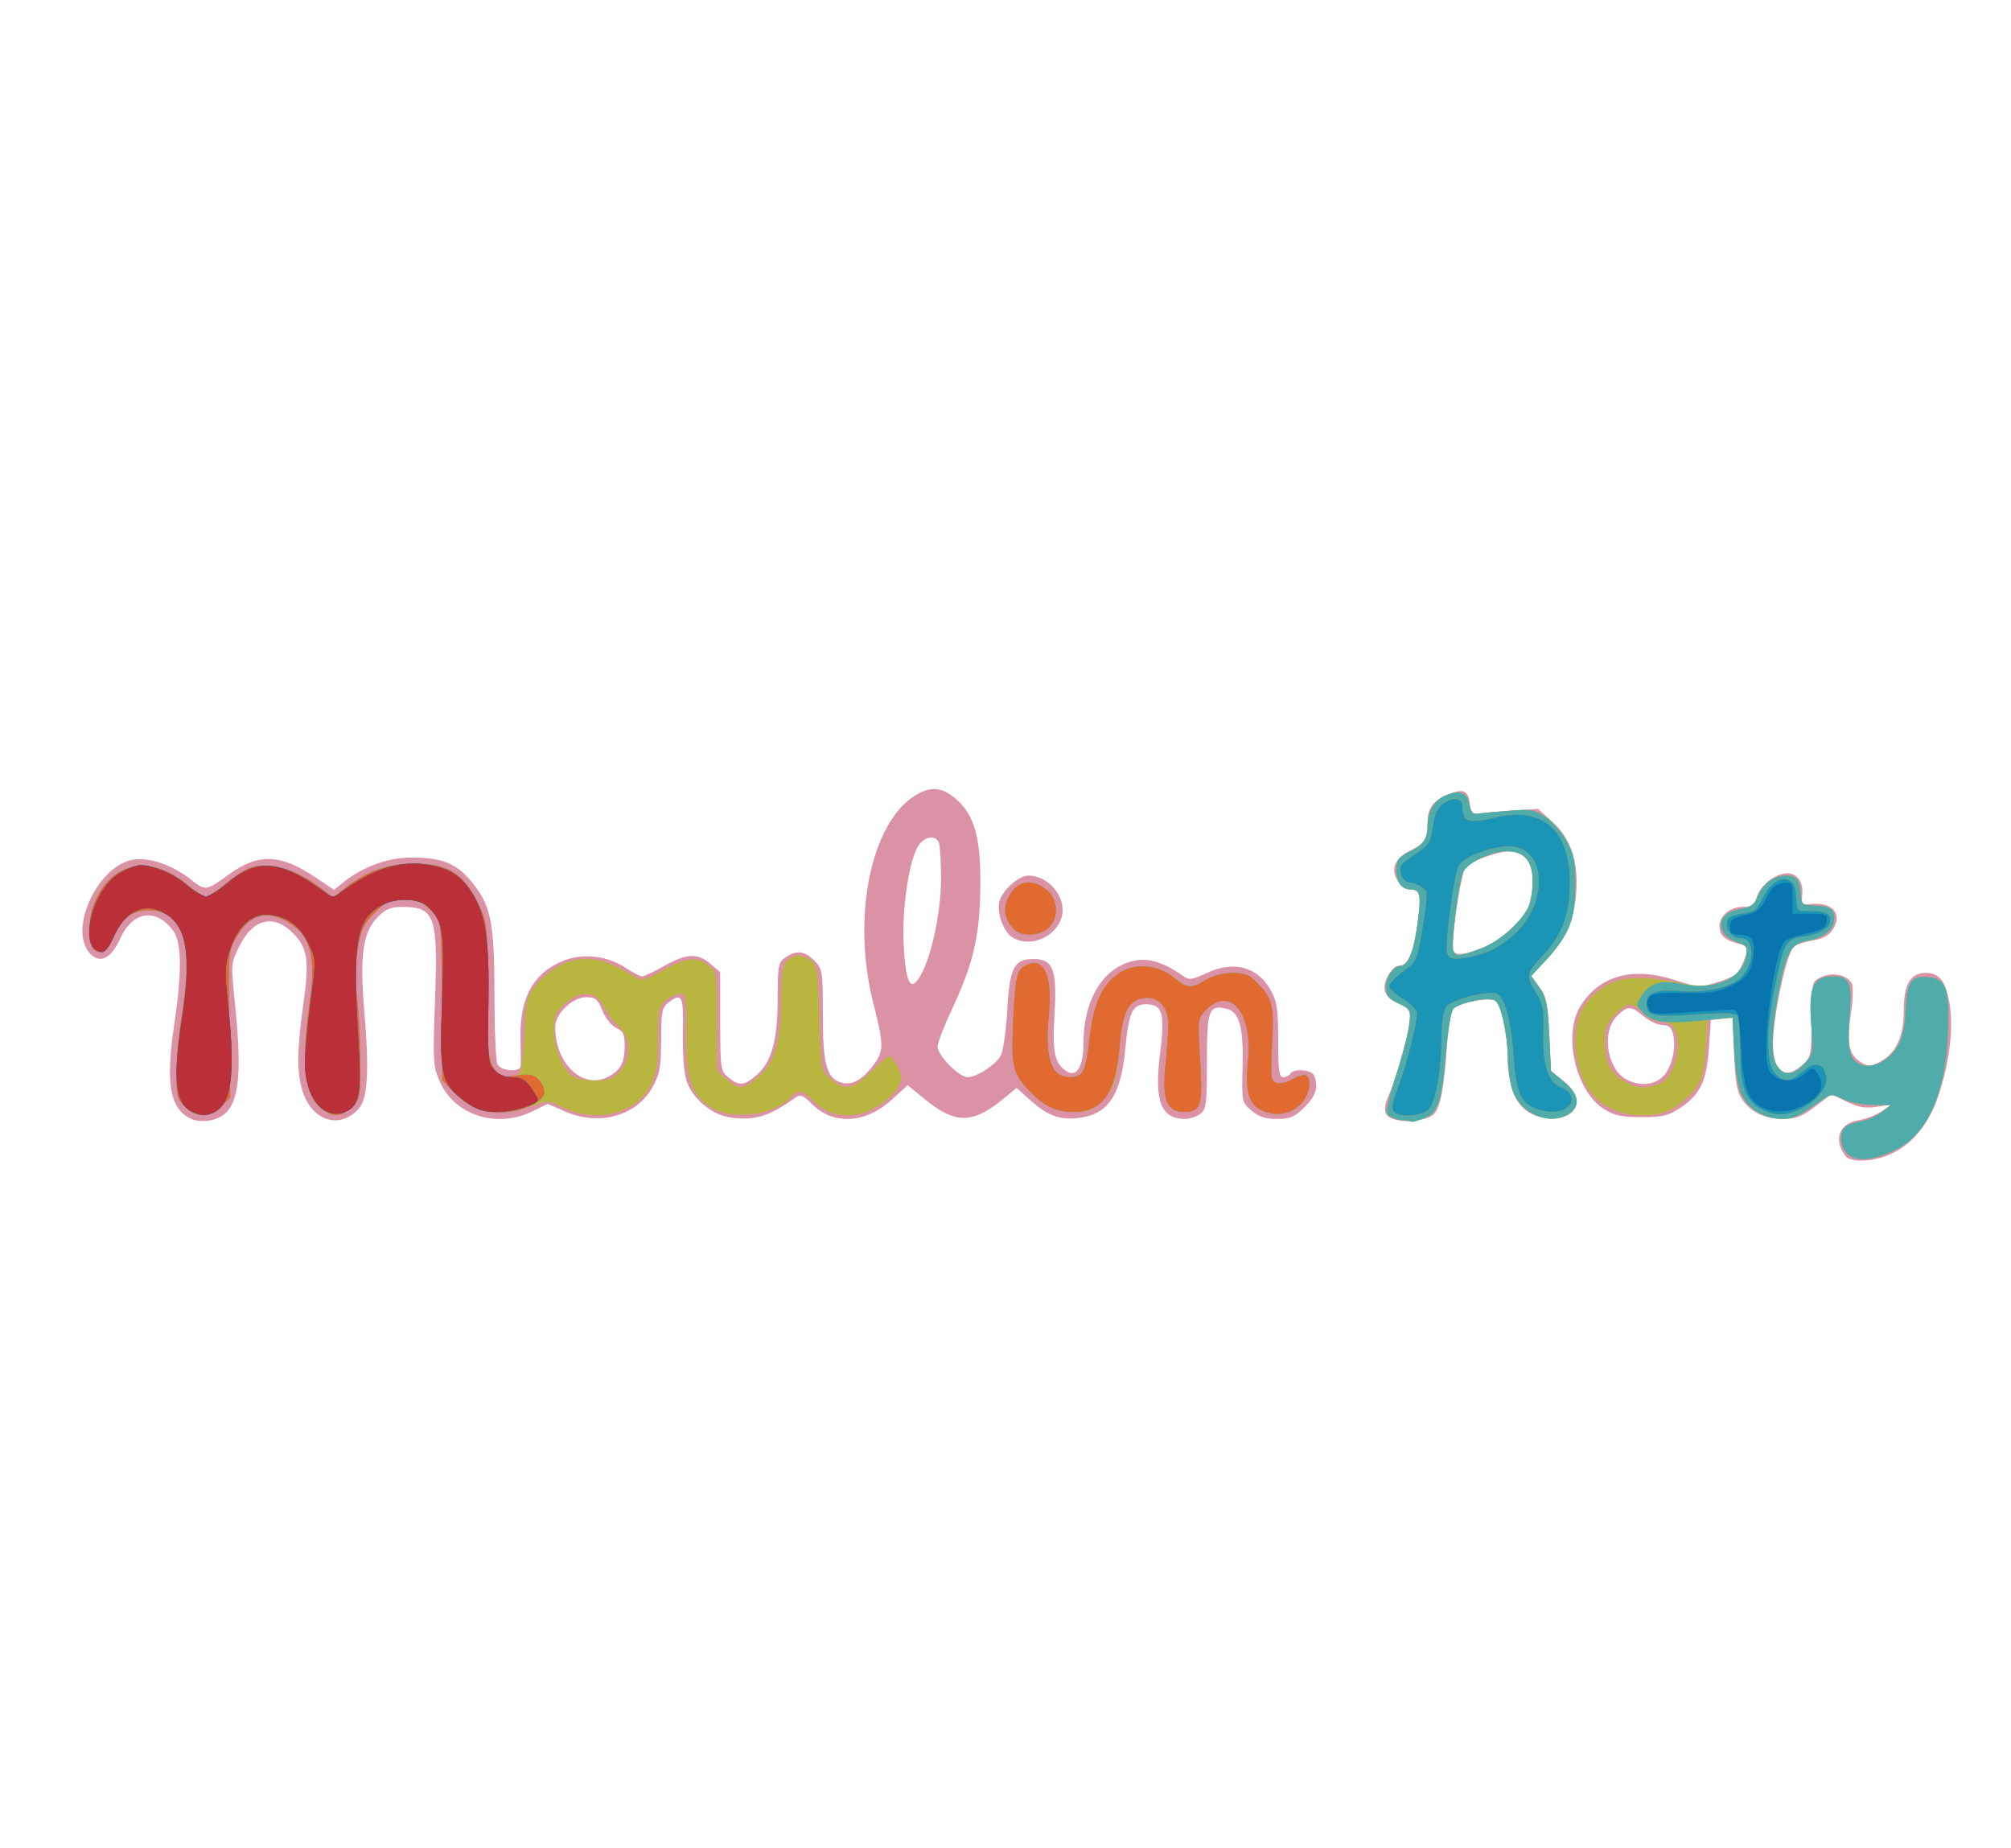 <?xml version="1.0" encoding="UTF-8" standalone="no"?>
<svg
   xmlns:dc="http://purl.org/dc/elements/1.1/"
   xmlns:cc="http://creativecommons.org/ns#"
   xmlns:rdf="http://www.w3.org/1999/02/22-rdf-syntax-ns#"
   xmlns:svg="http://www.w3.org/2000/svg"
   xmlns="http://www.w3.org/2000/svg"
   xmlns:sodipodi="http://sodipodi.sourceforge.net/DTD/sodipodi-0.dtd"
   xmlns:inkscape="http://www.inkscape.org/namespaces/inkscape"
   width="115.735mm"
   height="106.357mm"
   viewBox="0 0 115.735 106.357"
   version="1.1"
   id="svg8"
   inkscape:version="1.0.1 (c497b03c, 2020-09-10)"
   sodipodi:docname="moulinroty-logo.svg">
  <defs
     id="defs2">
    <clipPath
       clipPathUnits="userSpaceOnUse"
       id="clipPath16">
      <path
         d="m 0,214.097 129.812,0 L 129.812,0 0,0 0,214.097 z"
         id="path18" />
    </clipPath>
    <clipPath
       clipPathUnits="userSpaceOnUse"
       id="clipPath36">
      <path
         d="m 0,214.097 129.812,0 L 129.812,0 0,0 0,214.097 z"
         id="path38" />
    </clipPath>
  </defs>
  <sodipodi:namedview
     id="base"
     pagecolor="#ffffff"
     bordercolor="#666666"
     borderopacity="1.0"
     inkscape:pageopacity="0.0"
     inkscape:pageshadow="2"
     inkscape:zoom="0.67521728"
     inkscape:cx="34.967594"
     inkscape:cy="438.60515"
     inkscape:document-units="mm"
     inkscape:current-layer="layer1"
     inkscape:document-rotation="0"
     showgrid="false"
     inkscape:window-width="1398"
     inkscape:window-height="943"
     inkscape:window-x="0"
     inkscape:window-y="23"
     inkscape:window-maximized="0"
     showguides="true"
     inkscape:guide-bbox="true">
    <sodipodi:guide
       position="157.855,42.381"
       orientation="0,-1"
       id="guide1284" />
    <sodipodi:guide
       position="4.868,75.76"
       orientation="1,0"
       id="guide1286" />
    <sodipodi:guide
       position="90.054,101.142"
       orientation="0,-1"
       id="guide1288" />
    <sodipodi:guide
       position="112.306,31.602"
       orientation="1,0"
       id="guide1290" />
  </sodipodi:namedview>
  <g
     inkscape:label="Livello 1"
     inkscape:groupmode="layer"
     id="layer1"
     transform="translate(-63.694,-164.354)">
    <path
       style="fill:#000000;stroke-width:1"
       id="path1893"
       d="" />
    <g
       id="g2416"
       transform="matrix(0.756,0,0,0.756,68.782,53.249)"
       style="stroke-width:1.322">
      <path
         style="fill:#dc92a5;stroke-width:1.322"
         d="m 133.771,234.972 c -0.95,-1.228 -0.508,-2.504 0.949,-2.737 0.571,-0.091 1.379,-0.399 1.794,-0.684 l 0.755,-0.518 -1.125,0.174 c -0.866,0.134 -1.395,0.043 -2.295,-0.392 l -1.17,-0.566 -1.231,0.94 c -0.987,0.753 -1.466,0.94 -2.415,0.94 -1.427,0 -2.495,-0.51 -3.159,-1.508 -0.378,-0.568 -0.518,-1.378 -0.599,-3.468 l -0.106,-2.726 -0.829,0.081 -0.829,0.081 -0.147,2.117 c -0.176,2.536 -0.67,3.582 -2.158,4.565 -0.938,0.62 -1.373,0.726 -2.969,0.726 -1.492,0 -2.068,-0.123 -2.85,-0.609 -2.164,-1.345 -3.16,-5.655 -1.811,-7.837 1.439,-2.329 3.964,-3.031 7.179,-1.998 1.84,0.592 1.905,0.595 3.331,0.145 1.217,-0.384 1.514,-0.604 1.828,-1.355 0.512,-1.226 0.482,-1.359 -0.351,-1.568 -0.994,-0.249 -1.391,-0.627 -1.391,-1.322 0,-0.811 0.804,-1.464 1.802,-1.464 0.66,0 0.867,-0.133 0.994,-0.636 0.203,-0.807 1.105,-1.656 1.995,-1.877 0.937,-0.232 1.61,0.461 1.506,1.552 -0.071,0.745 -0.012,0.821 0.583,0.752 1.701,-0.197 2.53,0.729 1.737,1.939 -0.283,0.432 -0.771,0.702 -1.472,0.814 -0.577,0.092 -1.236,0.305 -1.466,0.473 -0.468,0.342 -1.315,3.865 -1.565,6.508 -0.261,2.754 0.641,3.84 2.126,2.562 0.728,-0.627 0.744,-0.699 0.758,-3.514 0.014,-2.856 0.019,-2.877 0.729,-3.219 0.844,-0.406 1.978,-0.188 2.318,0.447 0.147,0.275 0.129,1.169 -0.047,2.306 -0.34,2.198 -0.164,3.112 0.709,3.684 0.551,0.361 0.748,0.371 1.375,0.07 1.313,-0.631 1.942,-1.916 1.942,-3.963 0,-2.005 0.504,-2.871 1.669,-2.871 1,0 1.484,0.577 1.777,2.117 0.356,1.869 0.099,4.351 -0.723,6.981 -1.027,3.284 -3.248,5.184 -6.065,5.189 -0.455,7.9e-4 -0.943,-0.147 -1.083,-0.329 z m -13.867,-6.114 c 0.651,-0.693 0.984,-2.164 0.724,-3.199 -0.123,-0.49 -0.344,-0.676 -0.806,-0.676 -0.35,0 -0.99,-0.298 -1.422,-0.661 -0.978,-0.823 -1.232,-0.825 -2.045,-0.012 -1.178,1.178 -0.767,3.988 0.703,4.802 1.003,0.556 2.184,0.45 2.846,-0.254 z M 7.888,232.152 c -1.681,-0.72 -2.036,-2.626 -1.35,-7.242 0.61,-4.108 0.568,-6.286 -0.14,-7.186 -1.319,-1.677 -3.043,-1.384 -3.973,0.675 -0.719,1.592 -1.622,1.985 -2.387,1.039 -1.513,-1.869 0.692,-6.54 3.32,-7.033 1.208,-0.227 3.032,0.385 4.416,1.482 1.154,0.914 1.151,0.914 2.974,-0.401 2.211,-1.596 3.888,-1.525 6.562,0.274 l 1.391,0.936 0.679,-0.553 c 1.448,-1.18 3.384,-1.897 5.15,-1.908 2.282,-0.013 3.415,0.412 4.511,1.693 1.596,1.865 1.865,3.113 1.867,8.675 0.001,2.692 0.103,5.103 0.227,5.358 0.26,0.536 1.745,0.647 1.775,0.132 0.011,-0.182 0.003,-1.18 -0.016,-2.218 -0.057,-3.026 1.042,-4.936 3.349,-5.817 1.461,-0.558 3.276,-0.338 4.637,0.563 0.547,0.362 1.119,0.659 1.27,0.659 0.151,0 0.907,-0.357 1.681,-0.794 1.699,-0.959 2.552,-0.998 3.524,-0.161 l 0.735,0.632 0.007,3.756 c 0.007,3.624 0.029,3.774 0.632,4.263 0.82,0.665 1.161,0.639 2.11,-0.159 1.163,-0.979 1.631,-2.658 1.631,-5.849 0,-2.507 0.045,-2.748 0.588,-3.128 0.829,-0.58 1.451,-0.513 2.202,0.238 0.623,0.623 0.649,0.788 0.649,4.114 0,3.809 0.3,4.892 1.435,5.177 0.811,0.203 1.547,-0.198 2.39,-1.304 0.834,-1.094 0.835,-1.525 0.011,-4.774 -1.65,-6.506 -0.193,-13.687 3.202,-15.786 1.173,-0.725 2.056,-0.642 3.121,0.294 1.388,1.219 1.86,2.919 1.832,6.602 -0.029,3.705 -0.518,5.859 -2.097,9.23 -0.64,1.366 -1.163,2.717 -1.163,3.003 0,0.659 1.639,2.32 2.289,2.318 0.7,-0.001 2.116,-0.923 2.518,-1.638 0.188,-0.335 0.412,-1.886 0.498,-3.446 0.178,-3.252 0.516,-3.911 2.007,-3.911 1.491,0 1.795,0.799 1.595,4.18 -0.176,2.978 0.007,3.811 0.965,4.393 0.737,0.448 1.241,-0.447 1.243,-2.207 0.004,-3.452 1.649,-5.947 4.143,-6.281 1.011,-0.136 2.134,0.269 3.558,1.283 0.334,0.238 0.681,0.18 1.605,-0.267 2.083,-1.008 3.927,-0.537 4.937,1.261 0.487,0.867 0.573,1.438 0.573,3.827 0,2.269 0.073,2.808 0.381,2.808 0.21,0 0.455,-0.119 0.545,-0.265 0.264,-0.427 1.645,-0.311 1.824,0.154 0.333,0.868 0.133,1.514 -0.739,2.386 -0.759,0.759 -1.087,0.9 -2.102,0.9 -0.89,0 -1.395,-0.166 -1.945,-0.639 -0.73,-0.629 -0.741,-0.683 -0.675,-3.234 0.08,-3.098 -0.226,-4.259 -1.187,-4.5 -1.383,-0.347 -1.526,0.026 -1.526,3.993 0,3.282 -0.049,3.661 -0.514,4.003 -0.282,0.208 -0.796,0.378 -1.142,0.378 -1.853,0 -2.371,-1.357 -1.907,-4.997 0.386,-3.031 0.185,-3.734 -1.067,-3.734 -1.043,0 -1.321,0.603 -1.587,3.433 -0.333,3.554 -1.351,5.013 -3.652,5.234 -1.442,0.139 -2.298,-0.204 -3.726,-1.489 l -0.895,-0.806 -1.098,0.9 c -2.228,1.825 -3.584,1.833 -5.795,0.032 l -1.396,-1.137 -1.254,1.135 c -1.977,1.79 -4.415,1.913 -6.026,0.302 -0.681,-0.681 -0.894,-0.766 -1.256,-0.504 -2.01,1.458 -3.215,1.812 -5.087,1.495 -1.344,-0.227 -2.744,-1.419 -3.197,-2.722 -0.207,-0.597 -0.321,-2.037 -0.291,-3.691 0.052,-2.867 -0.06,-3.097 -1.121,-2.295 -0.461,0.348 -0.53,0.715 -0.537,2.836 -0.007,2.091 -0.1,2.602 -0.662,3.605 -1.212,2.165 -4.023,2.961 -6.579,1.861 l -1.395,-0.6 -1.176,0.571 c -2.714,1.318 -5.905,0.29 -7.036,-2.266 -0.515,-1.165 -0.538,-1.538 -0.367,-6.147 0.239,-6.478 0.003,-7.155 -2.493,-7.155 -0.847,0 -1.264,0.168 -1.836,0.74 -1.165,1.165 -1.418,2.913 -1.049,7.242 0.384,4.503 0.259,6.613 -0.435,7.384 -1.314,1.459 -3.214,1.055 -4.088,-0.87 -0.628,-1.385 -0.662,-3.291 -0.123,-7.078 0.458,-3.226 0.334,-4.229 -0.658,-5.291 -1.528,-1.636 -3.14,-1.298 -4.222,0.885 -0.629,1.267 -0.635,1.346 -0.331,4.262 0.68,6.524 0.222,8.626 -1.957,8.987 -0.427,0.071 -1.015,0.027 -1.306,-0.098 z m 31.701,-3.243 c 0.911,-0.485 1.222,-1.061 1.231,-2.278 0.007,-0.946 -0.097,-1.178 -0.639,-1.425 -0.362,-0.165 -0.827,-0.745 -1.056,-1.317 -0.351,-0.877 -0.525,-1.022 -1.225,-1.022 -1.053,0 -2.363,1.256 -2.363,2.264 0,2.83 2.121,4.807 4.052,3.778 z M 63.459,221 c 0.794,-1.535 1.447,-4.763 1.447,-7.149 0,-1.275 -0.072,-2.506 -0.161,-2.736 -0.238,-0.621 -1.092,-0.507 -1.561,0.209 -0.699,1.067 -1.263,4.812 -1.126,7.471 0.165,3.191 0.565,3.821 1.401,2.205 z m 36.193,11.22 c -1.053,-0.226 -1.195,-0.702 -0.607,-2.031 0.61,-1.378 1.58,-4.988 1.58,-5.877 0,-0.404 -0.25,-0.691 -0.804,-0.92 -1.141,-0.472 -1.425,-1.128 -0.917,-2.11 0.226,-0.438 0.579,-0.796 0.783,-0.796 0.751,0 1.153,-0.827 1.464,-3.017 0.34,-2.398 0.263,-2.803 -0.535,-2.803 -0.279,0 -0.706,-0.303 -0.948,-0.672 -0.582,-0.889 -0.204,-1.739 1.036,-2.327 1.021,-0.484 1.244,-0.867 1.244,-2.131 0,-1.081 0.415,-1.63 1.601,-2.119 1.127,-0.464 1.496,-0.289 1.616,0.768 0.071,0.625 0.202,0.774 0.619,0.702 0.291,-0.05 1.438,-0.151 2.549,-0.225 l 2.02,-0.134 1.073,0.969 c 1.416,1.279 2.009,3.024 1.838,5.403 -0.149,2.074 -0.876,3.674 -2.377,5.229 l -1.059,1.097 0.62,0.839 c 0.53,0.717 0.64,1.244 0.756,3.623 l 0.136,2.784 0.992,0.795 c 1.779,1.426 0.917,3.098 -1.435,2.782 -1.933,-0.259 -2.843,-1.768 -2.858,-4.737 -0.008,-1.652 -0.486,-3.81 -0.924,-4.173 -0.368,-0.306 -2.599,0.086 -3.216,0.565 -0.163,0.127 -0.381,1.449 -0.483,2.938 -0.22,3.198 -0.5,4.63 -1.005,5.135 -0.405,0.405 -1.854,0.637 -2.76,0.443 z m 6.681,-13.191 c 1.085,-0.439 2.688,-1.872 3.2,-2.861 0.228,-0.44 0.414,-1.399 0.414,-2.13 0,-1.461 -0.635,-2.283 -1.763,-2.283 -0.839,0 -2.974,0.767 -3.331,1.197 -0.371,0.447 -1.174,5.778 -0.957,6.345 0.168,0.438 0.883,0.359 2.436,-0.268 z m -35.961,-0.694 c -0.666,-0.387 -1.214,-1.793 -1.044,-2.68 0.162,-0.85 1.468,-2.048 2.231,-2.048 1.333,0 2.593,1.259 2.602,2.6 0.012,1.773 -2.232,3.032 -3.789,2.127 z"
         id="path2430" />
      <path
         style="fill:#b9b640;stroke-width:1.322"
         d="m 134.028,234.903 c -0.66,-0.47 -0.814,-1.745 -0.265,-2.176 0.182,-0.143 0.727,-0.335 1.212,-0.427 0.485,-0.092 1.185,-0.406 1.557,-0.699 l 0.676,-0.531 h -1.35 c -0.742,0 -1.763,-0.197 -2.268,-0.438 -0.87,-0.415 -0.956,-0.411 -1.63,0.066 -1.726,1.224 -2.151,1.428 -2.986,1.429 -1.361,0.002 -2.585,-0.707 -3.102,-1.797 -0.287,-0.605 -0.505,-1.883 -0.586,-3.433 l -0.129,-2.469 -0.955,0.08 -0.955,0.08 -0.133,2.117 c -0.144,2.28 -0.34,2.789 -1.498,3.886 -0.921,0.873 -1.934,1.274 -3.217,1.274 -3.207,0 -5.147,-2.086 -5.187,-5.575 -0.023,-1.99 0.563,-3.126 2.185,-4.238 1.111,-0.762 3.2,-0.855 5.777,-0.258 2.557,0.593 4.671,-0.251 5.008,-1.999 0.143,-0.739 0.076,-0.854 -0.64,-1.104 -1.755,-0.612 -1.642,-2.241 0.175,-2.532 0.832,-0.133 1.101,-0.324 1.369,-0.972 0.415,-1.003 1.211,-1.579 2.18,-1.579 0.789,0 1.053,0.374 1.097,1.551 0.023,0.614 0.14,0.701 0.981,0.725 1.219,0.035 1.559,0.254 1.559,1.005 0,0.811 -0.78,1.469 -1.97,1.662 -1.224,0.199 -1.608,0.771 -2.102,3.132 -0.702,3.358 -0.815,5.586 -0.321,6.339 0.569,0.868 1.215,0.843 2.1,-0.081 0.699,-0.73 0.712,-0.801 0.541,-3.031 -0.215,-2.793 0.153,-3.63 1.594,-3.63 1.357,0 1.53,0.404 1.326,3.103 -0.193,2.554 0.018,3.349 0.968,3.65 0.828,0.263 2.025,-0.356 2.652,-1.37 0.395,-0.639 0.586,-1.452 0.649,-2.768 0.107,-2.224 0.399,-2.67 1.678,-2.562 1.421,0.12 1.665,0.805 1.534,4.313 -0.17,4.557 -1.581,7.694 -3.974,8.833 -1.647,0.784 -2.845,0.927 -3.551,0.424 z m -14.49,-5.419 c 1.168,-0.444 1.872,-2.969 1.186,-4.252 -0.17,-0.318 -0.553,-0.512 -1.012,-0.512 -0.445,0 -0.985,-0.262 -1.36,-0.661 -0.802,-0.854 -1.192,-0.833 -2.137,0.112 -0.626,0.626 -0.773,1.001 -0.773,1.967 0,1.644 0.366,2.459 1.382,3.079 0.964,0.588 1.684,0.659 2.714,0.267 z m -19.656,2.716 c -0.481,-0.059 -0.942,-0.282 -1.023,-0.494 -0.081,-0.212 0.23,-1.527 0.693,-2.921 0.462,-1.394 0.906,-3.089 0.986,-3.766 0.143,-1.205 0.126,-1.241 -0.81,-1.687 -0.778,-0.371 -0.955,-0.6 -0.955,-1.235 0,-0.741 0.571,-1.611 1.058,-1.611 0.604,0 1.029,-0.973 1.319,-3.017 0.336,-2.365 0.259,-2.803 -0.488,-2.803 -0.701,0 -1.096,-0.542 -1.096,-1.503 0,-0.741 0.149,-0.944 1.026,-1.391 1.073,-0.548 1.356,-0.966 1.356,-2.01 0,-1.007 0.541,-1.916 1.336,-2.245 1.094,-0.453 1.681,-0.24 1.846,0.67 0.109,0.6 0.269,0.771 0.663,0.711 0.286,-0.044 1.353,-0.144 2.372,-0.224 1.651,-0.129 1.953,-0.076 2.778,0.486 0.509,0.347 1.224,1.162 1.587,1.811 0.562,1.003 0.661,1.518 0.658,3.429 -0.004,2.576 -0.465,3.726 -2.289,5.705 l -1.064,1.155 0.619,0.869 c 0.524,0.736 0.64,1.29 0.752,3.609 l 0.133,2.739 0.992,0.833 c 1.137,0.954 1.278,1.793 0.404,2.405 -1.443,1.011 -3.785,0.018 -4.346,-1.843 -0.174,-0.579 -0.326,-1.672 -0.338,-2.428 -0.026,-1.794 -0.493,-3.936 -0.938,-4.306 -0.401,-0.333 -2.7,0.112 -3.219,0.623 -0.165,0.163 -0.42,1.725 -0.565,3.471 -0.303,3.634 -0.606,4.492 -1.724,4.882 -0.438,0.153 -0.809,0.259 -0.823,0.235 -0.015,-0.023 -0.42,-0.091 -0.902,-0.15 z m 6.101,-13.035 c 1.403,-0.525 2.996,-1.905 3.636,-3.15 0.18,-0.349 0.326,-1.236 0.326,-1.97 0,-1.561 -0.644,-2.293 -2.009,-2.284 -1.195,0.008 -3.043,0.921 -3.315,1.638 -0.338,0.888 -0.896,5.455 -0.722,5.908 0.193,0.502 0.4,0.488 2.084,-0.142 z M 7.347,231.214 c -0.572,-0.572 -0.649,-0.88 -0.645,-2.58 0.003,-1.062 0.181,-3.002 0.396,-4.311 0.914,-5.563 0.132,-8.07 -2.517,-8.07 -1.256,0 -2.057,0.61 -2.667,2.034 -0.411,0.959 -0.616,1.163 -1.102,1.094 -0.522,-0.074 -0.607,-0.262 -0.677,-1.493 -0.059,-1.024 0.074,-1.727 0.486,-2.578 1.365,-2.821 4.233,-3.245 6.895,-1.021 0.596,0.498 1.24,0.906 1.431,0.906 0.191,0 0.861,-0.43 1.49,-0.956 0.629,-0.526 1.422,-1.061 1.762,-1.191 1.471,-0.559 3.513,0.003 5.494,1.514 l 0.938,0.715 0.714,-0.57 c 1.778,-1.419 3.281,-1.98 5.367,-2.002 2.62,-0.027 3.804,0.681 4.912,2.938 0.75,1.528 0.754,1.557 0.754,6.705 0,4.504 0.06,5.263 0.469,5.887 0.502,0.767 1.512,0.963 1.987,0.386 0.149,-0.182 0.313,-1.531 0.363,-2.998 0.084,-2.444 0.154,-2.749 0.834,-3.64 0.409,-0.535 1.208,-1.21 1.775,-1.5 1.767,-0.901 3.434,-0.667 5.76,0.809 0.555,0.352 0.734,0.313 2.164,-0.476 1.788,-0.986 2.603,-1.069 3.485,-0.354 0.603,0.489 0.625,0.634 0.625,4.255 v 3.75 l 0.742,0.639 c 0.963,0.829 1.298,0.806 2.401,-0.162 1.277,-1.121 1.751,-2.703 1.751,-5.841 0,-1.992 0.095,-2.674 0.416,-2.996 0.516,-0.516 1.178,-0.531 1.849,-0.041 0.458,0.334 0.528,0.809 0.646,4.389 0.132,4.001 0.135,4.016 0.875,4.652 1.06,0.911 1.68,0.798 3.031,-0.553 0.655,-0.655 1.291,-1.191 1.414,-1.191 0.123,0 0.408,0.357 0.633,0.794 0.369,0.714 0.37,0.873 0.005,1.577 -0.223,0.431 -0.946,1.1 -1.607,1.488 -1.656,0.97 -3.466,0.824 -4.71,-0.382 -1.002,-0.971 -1.248,-1.012 -1.882,-0.311 -1.245,1.376 -4.677,1.723 -6.18,0.625 -1.38,-1.008 -1.771,-2.272 -1.723,-5.576 0.039,-2.706 -5.29e-4,-2.977 -0.434,-2.977 -0.262,0 -0.758,0.228 -1.101,0.506 -0.576,0.467 -0.625,0.7 -0.625,2.977 0,1.988 -0.107,2.675 -0.55,3.518 -1.106,2.108 -4.121,2.876 -6.586,1.678 -1.186,-0.576 -1.21,-0.577 -2.539,-0.099 -2.471,0.888 -4.333,0.522 -5.935,-1.167 l -0.794,-0.837 -0.025,-5.206 c -0.034,-7.205 0.006,-6.853 -0.881,-7.74 -0.635,-0.635 -0.995,-0.773 -2.015,-0.773 -1.083,0 -1.369,0.127 -2.232,0.992 -0.829,0.831 -1.036,1.271 -1.275,2.712 -0.186,1.122 -0.204,2.456 -0.052,3.836 0.129,1.164 0.24,3.342 0.248,4.841 0.013,2.549 -0.027,2.766 -0.635,3.373 -0.751,0.751 -1.373,0.818 -2.204,0.236 -1.432,-1.003 -1.714,-3.315 -1.01,-8.29 0.514,-3.637 0.005,-5.185 -2.039,-6.201 -1.401,-0.697 -2.603,-0.261 -3.5,1.27 -0.666,1.136 -0.669,1.169 -0.594,6.701 l 0.075,5.56 -0.641,0.686 c -0.829,0.887 -1.946,0.902 -2.81,0.037 z m 33.098,-2.696 c 0.931,-1.005 0.896,-2.537 -0.079,-3.436 -0.4,-0.369 -0.907,-1.048 -1.125,-1.509 -0.565,-1.189 -1.759,-1.281 -2.939,-0.226 -0.756,0.675 -0.865,0.937 -0.861,2.066 0.004,1.325 0.632,2.884 1.395,3.467 0.232,0.177 0.994,0.326 1.692,0.331 1.039,0.007 1.387,-0.119 1.918,-0.692 z m 48.885,2.968 c -1.004,-0.449 -1.295,-1.502 -1.054,-3.818 0.371,-3.575 -1.35,-5.677 -3.163,-3.864 -0.669,0.669 -0.671,0.687 -0.483,3.835 0.21,3.512 0.071,3.96 -1.228,3.96 -1.3,0 -1.677,-0.935 -1.416,-3.516 0.33,-3.269 0.285,-4.065 -0.265,-4.672 -0.687,-0.759 -1.835,-0.7 -2.485,0.126 -0.373,0.474 -0.576,1.265 -0.696,2.712 -0.253,3.038 -0.367,3.422 -1.316,4.428 -0.752,0.797 -1.036,0.922 -2.108,0.922 -1.453,0 -2.351,-0.417 -3.511,-1.631 -1.198,-1.253 -1.354,-1.869 -1.229,-4.851 0.152,-3.621 0.287,-4.312 0.903,-4.642 1.457,-0.78 2.143,0.655 1.832,3.833 -0.311,3.177 0.19,4.645 1.586,4.645 1.026,0 1.209,-0.357 1.513,-2.959 0.311,-2.659 0.941,-4.064 2.214,-4.936 1.195,-0.819 2.948,-0.691 4.263,0.312 1.106,0.844 1.273,0.856 2.388,0.176 0.517,-0.315 1.334,-0.529 2.026,-0.529 0.979,-7.9e-4 1.293,0.141 2.016,0.908 1.051,1.114 1.151,1.6 0.985,4.774 -0.116,2.216 -0.077,2.53 0.331,2.686 0.261,0.1 0.795,-0.019 1.227,-0.274 0.421,-0.248 0.884,-0.378 1.029,-0.289 0.461,0.285 0.285,1.401 -0.331,2.102 -0.738,0.839 -1.919,1.059 -3.027,0.563 z m -18.927,-13.844 c -0.67,-0.762 -0.791,-1.57 -0.36,-2.402 0.642,-1.241 1.755,-1.455 2.898,-0.555 0.874,0.687 0.956,2.103 0.168,2.891 -0.665,0.665 -2.148,0.701 -2.706,0.066 z"
         id="path2428" />
      <path
         style="fill:#4facaa;stroke-width:1.322"
         d="m 134.028,234.903 c -0.66,-0.47 -0.814,-1.745 -0.265,-2.176 0.182,-0.143 0.727,-0.335 1.212,-0.427 0.485,-0.092 1.185,-0.406 1.557,-0.699 l 0.676,-0.531 h -1.35 c -0.742,0 -1.763,-0.197 -2.268,-0.438 -0.87,-0.415 -0.956,-0.411 -1.63,0.066 -1.726,1.224 -2.151,1.428 -2.986,1.429 -1.361,0.002 -2.585,-0.707 -3.102,-1.797 -0.288,-0.606 -0.505,-1.885 -0.587,-3.446 l -0.13,-2.482 -1.72,0.184 c -3.18,0.341 -4.312,0.232 -5.025,-0.48 -0.611,-0.611 -0.622,-0.676 -0.216,-1.297 0.685,-1.046 1.499,-1.287 3.161,-0.939 2.389,0.501 4.503,-0.409 4.825,-2.076 0.143,-0.739 0.076,-0.854 -0.64,-1.104 -1.755,-0.612 -1.642,-2.241 0.175,-2.532 0.832,-0.133 1.101,-0.324 1.369,-0.972 0.415,-1.003 1.211,-1.579 2.18,-1.579 0.789,0 1.053,0.374 1.097,1.551 0.023,0.614 0.14,0.701 0.981,0.725 1.219,0.035 1.559,0.254 1.559,1.005 0,0.811 -0.78,1.469 -1.97,1.662 -1.224,0.199 -1.608,0.771 -2.102,3.132 -0.702,3.358 -0.815,5.586 -0.321,6.339 0.569,0.868 1.215,0.843 2.1,-0.081 0.699,-0.73 0.712,-0.801 0.541,-3.031 -0.215,-2.793 0.153,-3.63 1.594,-3.63 1.357,0 1.53,0.404 1.326,3.103 -0.193,2.554 0.018,3.349 0.968,3.65 0.828,0.263 2.025,-0.356 2.652,-1.37 0.395,-0.639 0.586,-1.452 0.649,-2.768 0.107,-2.224 0.399,-2.67 1.678,-2.562 1.421,0.12 1.665,0.805 1.534,4.313 -0.17,4.557 -1.581,7.694 -3.974,8.833 -1.647,0.784 -2.845,0.927 -3.551,0.424 z m -34.146,-2.703 c -0.481,-0.059 -0.942,-0.282 -1.023,-0.494 -0.081,-0.212 0.23,-1.527 0.693,-2.921 0.462,-1.394 0.906,-3.089 0.986,-3.766 0.143,-1.205 0.126,-1.241 -0.81,-1.687 -0.778,-0.371 -0.955,-0.6 -0.955,-1.235 0,-0.741 0.571,-1.611 1.058,-1.611 0.604,0 1.029,-0.973 1.319,-3.017 0.336,-2.365 0.259,-2.803 -0.488,-2.803 -0.701,0 -1.096,-0.542 -1.096,-1.503 0,-0.741 0.149,-0.944 1.026,-1.391 1.073,-0.548 1.356,-0.966 1.356,-2.01 0,-1.007 0.541,-1.916 1.336,-2.245 1.094,-0.453 1.681,-0.24 1.846,0.67 0.109,0.6 0.269,0.771 0.663,0.711 0.286,-0.044 1.353,-0.144 2.372,-0.224 1.651,-0.129 1.953,-0.076 2.778,0.486 0.509,0.347 1.224,1.162 1.587,1.811 0.562,1.003 0.661,1.518 0.658,3.429 -0.004,2.576 -0.465,3.726 -2.289,5.705 l -1.064,1.155 0.619,0.869 c 0.524,0.736 0.64,1.29 0.752,3.609 l 0.133,2.739 0.992,0.833 c 1.137,0.954 1.278,1.793 0.404,2.405 -1.443,1.011 -3.785,0.018 -4.346,-1.843 -0.174,-0.579 -0.326,-1.672 -0.338,-2.428 -0.026,-1.794 -0.493,-3.936 -0.938,-4.306 -0.401,-0.333 -2.7,0.112 -3.219,0.623 -0.165,0.163 -0.42,1.725 -0.565,3.471 -0.303,3.634 -0.606,4.492 -1.724,4.882 -0.438,0.153 -0.809,0.259 -0.823,0.235 -0.015,-0.023 -0.42,-0.091 -0.902,-0.15 z m 6.101,-13.035 c 1.403,-0.525 2.996,-1.905 3.636,-3.15 0.18,-0.349 0.326,-1.236 0.326,-1.97 0,-1.561 -0.644,-2.293 -2.009,-2.284 -1.195,0.008 -3.043,0.921 -3.315,1.638 -0.338,0.888 -0.896,5.455 -0.722,5.908 0.193,0.502 0.4,0.488 2.084,-0.142 z M 7.347,231.214 c -0.572,-0.572 -0.649,-0.88 -0.645,-2.58 0.003,-1.062 0.181,-3.002 0.396,-4.311 0.914,-5.563 0.132,-8.07 -2.517,-8.07 -1.256,0 -2.057,0.61 -2.667,2.034 -0.411,0.959 -0.616,1.163 -1.102,1.094 -0.522,-0.074 -0.607,-0.262 -0.677,-1.493 -0.059,-1.024 0.074,-1.727 0.486,-2.578 1.365,-2.821 4.233,-3.245 6.895,-1.021 0.596,0.498 1.24,0.906 1.431,0.906 0.191,0 0.861,-0.43 1.49,-0.956 0.629,-0.526 1.422,-1.061 1.762,-1.191 1.471,-0.559 3.513,0.003 5.494,1.514 l 0.938,0.715 0.714,-0.57 c 1.778,-1.419 3.281,-1.98 5.367,-2.002 2.62,-0.027 3.804,0.681 4.912,2.938 0.75,1.528 0.754,1.557 0.754,6.705 0,4.562 0.057,5.257 0.484,5.909 0.449,0.687 0.571,0.727 1.729,0.567 1.042,-0.143 1.324,-0.085 1.722,0.355 0.262,0.29 0.436,0.744 0.387,1.009 -0.132,0.711 -1.884,1.461 -3.388,1.449 -1.503,-0.012 -2.466,-0.448 -3.581,-1.624 l -0.794,-0.837 -0.025,-5.206 c -0.034,-7.205 0.006,-6.853 -0.881,-7.74 -0.635,-0.635 -0.995,-0.773 -2.015,-0.773 -1.083,0 -1.369,0.127 -2.232,0.992 -0.829,0.831 -1.036,1.271 -1.275,2.712 -0.186,1.122 -0.204,2.456 -0.052,3.836 0.129,1.164 0.24,3.342 0.248,4.841 0.013,2.549 -0.027,2.766 -0.635,3.373 -0.751,0.751 -1.373,0.818 -2.204,0.236 -1.432,-1.003 -1.714,-3.315 -1.01,-8.29 0.514,-3.637 0.005,-5.185 -2.039,-6.201 -1.401,-0.697 -2.603,-0.261 -3.5,1.27 -0.666,1.136 -0.669,1.169 -0.594,6.701 l 0.075,5.56 -0.641,0.686 c -0.829,0.887 -1.946,0.902 -2.81,0.037 z m 81.982,0.272 c -1.004,-0.449 -1.295,-1.502 -1.054,-3.818 0.371,-3.575 -1.35,-5.677 -3.163,-3.864 -0.669,0.669 -0.671,0.687 -0.483,3.835 0.21,3.512 0.071,3.96 -1.228,3.96 -1.3,0 -1.677,-0.935 -1.416,-3.516 0.121,-1.195 0.221,-2.613 0.223,-3.151 0.005,-1.285 -0.733,-2.118 -1.784,-2.011 -1.227,0.124 -1.721,1.062 -1.922,3.651 -0.279,3.574 -1.285,5.027 -3.481,5.027 -1.361,0 -2.275,-0.436 -3.417,-1.631 -1.198,-1.253 -1.354,-1.869 -1.229,-4.851 0.152,-3.621 0.287,-4.312 0.903,-4.642 1.457,-0.78 2.143,0.655 1.832,3.833 -0.311,3.177 0.19,4.645 1.586,4.645 1.026,0 1.209,-0.357 1.513,-2.959 0.311,-2.659 0.941,-4.064 2.214,-4.936 1.208,-0.828 3.013,-0.694 4.21,0.313 1,0.842 1.31,0.864 2.441,0.174 0.517,-0.315 1.334,-0.529 2.026,-0.529 0.979,-7.9e-4 1.293,0.141 2.016,0.908 1.051,1.114 1.151,1.6 0.985,4.774 -0.116,2.216 -0.077,2.53 0.331,2.686 0.261,0.1 0.795,-0.019 1.227,-0.274 0.421,-0.248 0.884,-0.378 1.029,-0.289 0.461,0.285 0.285,1.401 -0.331,2.102 -0.738,0.839 -1.919,1.059 -3.027,0.563 z m -18.927,-13.844 c -0.67,-0.762 -0.791,-1.57 -0.36,-2.402 0.642,-1.241 1.755,-1.455 2.898,-0.555 0.874,0.687 0.956,2.103 0.168,2.891 -0.665,0.665 -2.148,0.701 -2.706,0.066 z"
         id="path2426" />
      <path
         style="fill:#e16a31;stroke-width:1.322"
         d="m 7.347,231.214 c -0.572,-0.572 -0.649,-0.88 -0.645,-2.58 0.003,-1.062 0.181,-3.002 0.396,-4.311 0.914,-5.563 0.132,-8.07 -2.517,-8.07 -1.256,0 -2.057,0.61 -2.667,2.034 -0.411,0.959 -0.616,1.163 -1.102,1.094 -0.522,-0.074 -0.607,-0.262 -0.677,-1.493 -0.059,-1.024 0.074,-1.727 0.486,-2.578 1.365,-2.821 4.233,-3.245 6.895,-1.021 0.596,0.498 1.24,0.906 1.431,0.906 0.191,0 0.861,-0.43 1.49,-0.956 0.629,-0.526 1.422,-1.061 1.762,-1.191 1.471,-0.559 3.513,0.003 5.494,1.514 l 0.938,0.715 0.714,-0.57 c 1.778,-1.419 3.281,-1.98 5.367,-2.002 2.62,-0.027 3.804,0.681 4.912,2.938 0.75,1.528 0.754,1.557 0.754,6.705 0,4.562 0.057,5.257 0.484,5.909 0.449,0.687 0.571,0.727 1.729,0.567 1.042,-0.143 1.324,-0.085 1.722,0.355 0.262,0.29 0.436,0.744 0.387,1.009 -0.132,0.711 -1.884,1.461 -3.388,1.449 -1.503,-0.012 -2.466,-0.448 -3.581,-1.624 l -0.794,-0.837 -0.025,-5.206 c -0.034,-7.205 0.006,-6.853 -0.881,-7.74 -0.635,-0.635 -0.995,-0.773 -2.015,-0.773 -1.083,0 -1.369,0.127 -2.232,0.992 -0.829,0.831 -1.036,1.271 -1.275,2.712 -0.186,1.122 -0.204,2.456 -0.052,3.836 0.129,1.164 0.24,3.342 0.248,4.841 0.013,2.549 -0.027,2.766 -0.635,3.373 -0.751,0.751 -1.373,0.818 -2.204,0.236 -1.432,-1.003 -1.714,-3.315 -1.01,-8.29 0.514,-3.637 0.005,-5.185 -2.039,-6.201 -1.401,-0.697 -2.603,-0.261 -3.5,1.27 -0.666,1.136 -0.669,1.169 -0.594,6.701 l 0.075,5.56 -0.641,0.686 c -0.829,0.887 -1.946,0.902 -2.81,0.037 z m 81.982,0.272 c -1.004,-0.449 -1.295,-1.502 -1.054,-3.818 0.371,-3.575 -1.35,-5.677 -3.163,-3.864 -0.669,0.669 -0.671,0.687 -0.483,3.835 0.21,3.512 0.071,3.96 -1.228,3.96 -1.3,0 -1.677,-0.935 -1.416,-3.516 0.121,-1.195 0.221,-2.613 0.223,-3.151 0.005,-1.285 -0.733,-2.118 -1.784,-2.011 -1.227,0.124 -1.721,1.062 -1.922,3.651 -0.279,3.574 -1.285,5.027 -3.481,5.027 -1.361,0 -2.275,-0.436 -3.417,-1.631 -1.198,-1.253 -1.354,-1.869 -1.229,-4.851 0.152,-3.621 0.287,-4.312 0.903,-4.642 1.457,-0.78 2.143,0.655 1.832,3.833 -0.311,3.177 0.19,4.645 1.586,4.645 1.026,0 1.209,-0.357 1.513,-2.959 0.311,-2.659 0.941,-4.064 2.214,-4.936 1.208,-0.828 3.013,-0.694 4.21,0.313 1,0.842 1.31,0.864 2.441,0.174 0.517,-0.315 1.334,-0.529 2.026,-0.529 0.979,-7.9e-4 1.293,0.141 2.016,0.908 1.051,1.114 1.151,1.6 0.985,4.774 -0.116,2.216 -0.077,2.53 0.331,2.686 0.261,0.1 0.795,-0.019 1.227,-0.274 0.421,-0.248 0.884,-0.378 1.029,-0.289 0.461,0.285 0.285,1.401 -0.331,2.102 -0.738,0.839 -1.919,1.059 -3.027,0.563 z m 10.054,0.089 c -0.208,-0.208 -0.119,-0.721 0.321,-1.843 0.597,-1.523 1.45,-4.851 1.45,-5.657 0,-0.224 -0.476,-0.708 -1.058,-1.076 -0.582,-0.367 -1.058,-0.786 -1.058,-0.929 0,-0.271 0.489,-0.76 1.534,-1.532 0.499,-0.369 0.682,-0.92 1.023,-3.076 0.395,-2.498 0.392,-2.644 -0.063,-2.977 -0.263,-0.192 -0.686,-0.35 -0.939,-0.35 -0.495,0 -0.905,-0.875 -0.624,-1.331 0.094,-0.153 0.626,-0.564 1.181,-0.915 0.889,-0.561 1.031,-0.797 1.194,-1.976 0.127,-0.925 0.358,-1.461 0.747,-1.733 0.862,-0.603 1.503,-0.503 1.503,0.235 0,1.096 0.523,1.269 2.42,0.801 3.885,-0.959 6.008,1.156 5.73,5.708 -0.123,2.021 -0.717,3.384 -2.114,4.852 -1.173,1.234 -1.214,1.506 -0.416,2.795 0.501,0.809 0.583,1.276 0.529,3.017 -0.074,2.384 0.377,3.773 1.343,4.14 0.822,0.313 1.061,0.953 0.548,1.466 -0.513,0.513 -1.759,0.519 -2.739,0.012 -0.917,-0.474 -1.239,-1.411 -1.417,-4.128 -0.158,-2.411 -0.642,-4.157 -1.241,-4.477 -0.58,-0.31 -3.461,0.425 -3.899,0.996 -0.186,0.242 -0.333,1.191 -0.336,2.166 -0.008,2.544 -0.427,5.026 -0.946,5.599 -0.505,0.558 -2.192,0.692 -2.671,0.213 z m 7.444,-12.29 c 0.562,-0.267 1.421,-0.884 1.908,-1.371 2.527,-2.527 2.152,-6.544 -0.611,-6.544 -1.324,0 -3.462,0.82 -3.804,1.459 -0.378,0.705 -1.094,6.043 -0.895,6.67 0.139,0.438 0.342,0.501 1.273,0.396 0.609,-0.069 1.567,-0.343 2.129,-0.61 z m 21.314,12.406 c -1.901,-0.626 -2.38,-1.581 -2.385,-4.762 -0.002,-1.288 -0.093,-2.481 -0.201,-2.651 -0.145,-0.228 -1.005,-0.255 -3.237,-0.102 -3.145,0.216 -3.701,0.099 -3.701,-0.779 0,-0.871 0.693,-1.139 2.561,-0.989 1.986,0.159 3.967,-0.301 4.68,-1.089 1.036,-1.145 0.988,-2.95 -0.078,-2.95 -0.622,0 -1.147,-0.634 -1.031,-1.244 0.064,-0.334 0.405,-0.515 1.145,-0.608 0.909,-0.114 1.12,-0.271 1.525,-1.133 0.891,-1.897 2.574,-2.027 2.574,-0.198 0,0.665 0.125,1.075 0.331,1.089 0.182,0.013 0.745,0.042 1.252,0.066 0.617,0.029 0.949,0.186 1.005,0.474 0.131,0.672 -0.598,1.208 -1.913,1.405 -1.465,0.22 -1.582,0.412 -2.267,3.739 -0.707,3.435 -0.705,6.019 0.004,6.728 0.699,0.699 1.118,0.668 2.1,-0.159 0.938,-0.79 1.513,-0.693 1.761,0.297 0.362,1.441 -2.473,3.409 -4.126,2.864 z M 70.402,217.642 c -0.67,-0.762 -0.791,-1.57 -0.36,-2.402 0.642,-1.241 1.755,-1.455 2.898,-0.555 0.874,0.687 0.956,2.103 0.168,2.891 -0.665,0.665 -2.148,0.701 -2.706,0.066 z"
         id="path2424" />
      <path
         style="fill:#1a95b6;stroke-width:1.322"
         d="m 7.852,231.554 c -1.228,-0.594 -1.433,-2.45 -0.758,-6.834 0.8,-5.188 0.423,-7.363 -1.441,-8.327 -1.476,-0.763 -2.903,-0.034 -3.743,1.911 -0.267,0.618 -0.644,1.124 -0.839,1.124 -1.94,0 -0.859,-4.788 1.362,-6.036 0.566,-0.318 1.237,-0.578 1.492,-0.578 1.006,0 2.563,0.658 3.544,1.498 0.568,0.486 1.233,0.884 1.477,0.884 0.245,0 0.935,-0.419 1.533,-0.932 2.404,-2.058 4.224,-1.871 7.774,0.798 0.232,0.175 0.471,0.175 0.708,0 2.766,-2.034 4.801,-2.674 7.106,-2.237 1.478,0.28 2.287,0.815 3.094,2.046 1.072,1.635 1.371,3.6 1.291,8.468 -0.068,4.107 -0.031,4.541 0.429,5.054 0.319,0.355 0.823,0.561 1.371,0.561 0.655,0 1.001,0.188 1.414,0.768 0.301,0.423 0.547,0.845 0.547,0.94 0,0.368 -1.901,0.938 -3.127,0.938 -1.021,0 -1.526,-0.17 -2.41,-0.81 -1.818,-1.317 -1.967,-1.966 -1.752,-7.657 0.195,-5.18 0.09,-5.939 -0.977,-7.078 -0.717,-0.766 -2.617,-0.814 -3.794,-0.096 -1.782,1.087 -2.047,2.779 -1.6,10.217 0.248,4.125 0.079,5.004 -1.045,5.431 -1.607,0.611 -3.021,-1.125 -3.023,-3.712 -6.09e-4,-0.8 0.193,-2.905 0.43,-4.676 0.428,-3.201 0.427,-3.228 -0.145,-4.41 -0.662,-1.367 -1.535,-2.032 -2.914,-2.217 -1.328,-0.178 -2.47,0.798 -3.078,2.629 -0.399,1.202 -0.417,1.698 -0.151,4.159 0.564,5.209 0.288,7.518 -0.981,8.197 -0.643,0.344 -1.047,0.339 -1.796,-0.024 z m 91.531,0.021 c -0.208,-0.208 -0.119,-0.721 0.321,-1.843 0.597,-1.523 1.45,-4.851 1.45,-5.657 0,-0.224 -0.476,-0.708 -1.058,-1.076 -0.582,-0.367 -1.058,-0.786 -1.058,-0.929 0,-0.271 0.489,-0.76 1.534,-1.532 0.499,-0.369 0.682,-0.92 1.023,-3.076 0.395,-2.498 0.392,-2.644 -0.063,-2.977 -0.263,-0.192 -0.686,-0.35 -0.939,-0.35 -0.495,0 -0.905,-0.875 -0.624,-1.331 0.094,-0.153 0.626,-0.564 1.181,-0.915 0.889,-0.561 1.031,-0.797 1.194,-1.976 0.127,-0.925 0.358,-1.461 0.747,-1.733 0.862,-0.603 1.503,-0.503 1.503,0.235 0,1.096 0.523,1.269 2.42,0.801 3.885,-0.959 6.008,1.156 5.73,5.708 -0.123,2.021 -0.717,3.384 -2.114,4.852 -1.173,1.234 -1.214,1.506 -0.416,2.795 0.501,0.809 0.583,1.276 0.529,3.017 -0.074,2.384 0.377,3.773 1.343,4.14 0.822,0.313 1.061,0.953 0.548,1.466 -0.513,0.513 -1.759,0.519 -2.739,0.012 -0.917,-0.474 -1.239,-1.411 -1.417,-4.128 -0.158,-2.411 -0.642,-4.157 -1.241,-4.477 -0.58,-0.31 -3.461,0.425 -3.899,0.996 -0.186,0.242 -0.333,1.191 -0.336,2.166 -0.008,2.544 -0.427,5.026 -0.946,5.599 -0.505,0.558 -2.192,0.692 -2.671,0.213 z m 7.444,-12.29 c 0.562,-0.267 1.421,-0.884 1.908,-1.371 2.527,-2.527 2.152,-6.544 -0.611,-6.544 -1.324,0 -3.462,0.82 -3.804,1.459 -0.378,0.705 -1.094,6.043 -0.895,6.67 0.139,0.438 0.342,0.501 1.273,0.396 0.609,-0.069 1.567,-0.343 2.129,-0.61 z m 21.314,12.406 c -1.901,-0.626 -2.38,-1.581 -2.385,-4.762 -0.002,-1.288 -0.093,-2.481 -0.201,-2.651 -0.145,-0.228 -1.005,-0.255 -3.237,-0.102 -3.145,0.216 -3.701,0.099 -3.701,-0.779 0,-0.871 0.693,-1.139 2.561,-0.989 1.986,0.159 3.967,-0.301 4.68,-1.089 1.036,-1.145 0.988,-2.95 -0.078,-2.95 -0.622,0 -1.147,-0.634 -1.031,-1.244 0.064,-0.334 0.405,-0.515 1.145,-0.608 0.909,-0.114 1.12,-0.271 1.525,-1.133 0.891,-1.897 2.574,-2.027 2.574,-0.198 0,0.665 0.125,1.075 0.331,1.089 0.182,0.013 0.745,0.042 1.252,0.066 0.617,0.029 0.949,0.186 1.005,0.474 0.131,0.672 -0.598,1.208 -1.913,1.405 -1.465,0.22 -1.582,0.412 -2.267,3.739 -0.707,3.435 -0.705,6.019 0.004,6.728 0.699,0.699 1.118,0.668 2.1,-0.159 0.938,-0.79 1.513,-0.693 1.761,0.297 0.362,1.441 -2.473,3.409 -4.126,2.864 z"
         id="path2422" />
      <path
         style="fill:#0875af;stroke-width:1.322"
         d="m 7.852,231.554 c -1.228,-0.594 -1.433,-2.45 -0.758,-6.834 0.8,-5.188 0.423,-7.363 -1.441,-8.327 -1.476,-0.763 -2.903,-0.034 -3.743,1.911 -0.267,0.618 -0.644,1.124 -0.839,1.124 -1.94,0 -0.859,-4.788 1.362,-6.036 0.566,-0.318 1.237,-0.578 1.492,-0.578 1.006,0 2.563,0.658 3.544,1.498 0.568,0.486 1.233,0.884 1.477,0.884 0.245,0 0.935,-0.419 1.533,-0.932 2.404,-2.058 4.224,-1.871 7.774,0.798 0.232,0.175 0.471,0.175 0.708,0 2.766,-2.034 4.801,-2.674 7.106,-2.237 1.478,0.28 2.287,0.815 3.094,2.046 1.072,1.635 1.371,3.6 1.291,8.468 -0.068,4.107 -0.031,4.541 0.429,5.054 0.319,0.355 0.823,0.561 1.371,0.561 0.655,0 1.001,0.188 1.414,0.768 0.301,0.423 0.547,0.845 0.547,0.94 0,0.368 -1.901,0.938 -3.127,0.938 -1.021,0 -1.526,-0.17 -2.41,-0.81 -1.818,-1.317 -1.967,-1.966 -1.752,-7.657 0.195,-5.18 0.09,-5.939 -0.977,-7.078 -0.717,-0.766 -2.617,-0.814 -3.794,-0.096 -1.782,1.087 -2.047,2.779 -1.6,10.217 0.248,4.125 0.079,5.004 -1.045,5.431 -1.607,0.611 -3.021,-1.125 -3.023,-3.712 -6.09e-4,-0.8 0.193,-2.905 0.43,-4.676 0.428,-3.201 0.427,-3.228 -0.145,-4.41 -0.662,-1.367 -1.535,-2.032 -2.914,-2.217 -1.328,-0.178 -2.47,0.798 -3.078,2.629 -0.399,1.202 -0.417,1.698 -0.151,4.159 0.564,5.209 0.288,7.518 -0.981,8.197 -0.643,0.344 -1.047,0.339 -1.796,-0.024 z M 127.332,231.209 c -1.018,-0.553 -1.357,-1.577 -1.539,-4.638 -0.164,-2.753 -0.171,-2.778 -0.827,-2.748 -0.364,0.016 -1.873,0.109 -3.353,0.205 -2.589,0.169 -2.699,0.154 -2.871,-0.387 -0.301,-0.95 0.253,-1.177 2.686,-1.101 1.733,0.054 2.507,-0.043 3.358,-0.42 1.408,-0.624 1.78,-1.087 1.962,-2.445 0.16,-1.191 -0.119,-1.56 -1.187,-1.567 -0.444,-0.003 -0.595,-0.159 -0.595,-0.615 0,-0.501 0.199,-0.655 1.111,-0.86 0.924,-0.207 1.203,-0.428 1.654,-1.308 0.405,-0.789 0.728,-1.08 1.27,-1.142 0.699,-0.081 0.727,-0.037 0.727,1.124 v 1.208 h 1.341 c 1.236,0 1.335,0.046 1.257,0.59 -0.069,0.478 -0.355,0.65 -1.505,0.905 -0.781,0.173 -1.535,0.429 -1.675,0.569 -0.878,0.878 -1.838,8.668 -1.213,9.842 0.481,0.903 1.89,1.046 2.711,0.275 0.468,-0.439 0.648,-0.485 0.856,-0.217 0.813,1.049 0.447,1.964 -1.075,2.686 -1.1,0.522 -2.184,0.537 -3.093,0.042 z"
         id="path2420" />
      <path
         style="fill:#bb3038;stroke-width:1.322"
         d="m 7.852,231.554 c -1.228,-0.594 -1.433,-2.45 -0.758,-6.834 0.8,-5.188 0.423,-7.363 -1.441,-8.327 -1.476,-0.763 -2.903,-0.034 -3.743,1.911 -0.267,0.618 -0.644,1.124 -0.839,1.124 -1.94,0 -0.859,-4.788 1.362,-6.036 0.566,-0.318 1.237,-0.578 1.492,-0.578 1.006,0 2.563,0.658 3.544,1.498 0.568,0.486 1.233,0.884 1.477,0.884 0.245,0 0.935,-0.419 1.533,-0.932 2.404,-2.058 4.224,-1.871 7.774,0.798 0.232,0.175 0.471,0.175 0.708,0 2.766,-2.034 4.801,-2.674 7.106,-2.237 1.478,0.28 2.287,0.815 3.094,2.046 1.072,1.635 1.371,3.6 1.291,8.468 -0.068,4.107 -0.031,4.541 0.429,5.054 0.319,0.355 0.823,0.561 1.371,0.561 0.655,0 1.001,0.188 1.414,0.768 0.301,0.423 0.547,0.845 0.547,0.94 0,0.368 -1.901,0.938 -3.127,0.938 -1.021,0 -1.526,-0.17 -2.41,-0.81 -1.818,-1.317 -1.967,-1.966 -1.752,-7.657 0.195,-5.18 0.09,-5.939 -0.977,-7.078 -0.717,-0.766 -2.617,-0.814 -3.794,-0.096 -1.782,1.087 -2.047,2.779 -1.6,10.217 0.248,4.125 0.079,5.004 -1.045,5.431 -1.607,0.611 -3.021,-1.125 -3.023,-3.712 -6.09e-4,-0.8 0.193,-2.905 0.43,-4.676 0.428,-3.201 0.427,-3.228 -0.145,-4.41 -0.662,-1.367 -1.535,-2.032 -2.914,-2.217 -1.328,-0.178 -2.47,0.798 -3.078,2.629 -0.399,1.202 -0.417,1.698 -0.151,4.159 0.564,5.209 0.288,7.518 -0.981,8.197 -0.643,0.344 -1.047,0.339 -1.796,-0.024 z"
         id="path2418" />
    </g>
  </g>
  <style
     type="text/css"
     id="style2203">
	.st0{fill:#FFFFFF;}
</style>
</svg>
